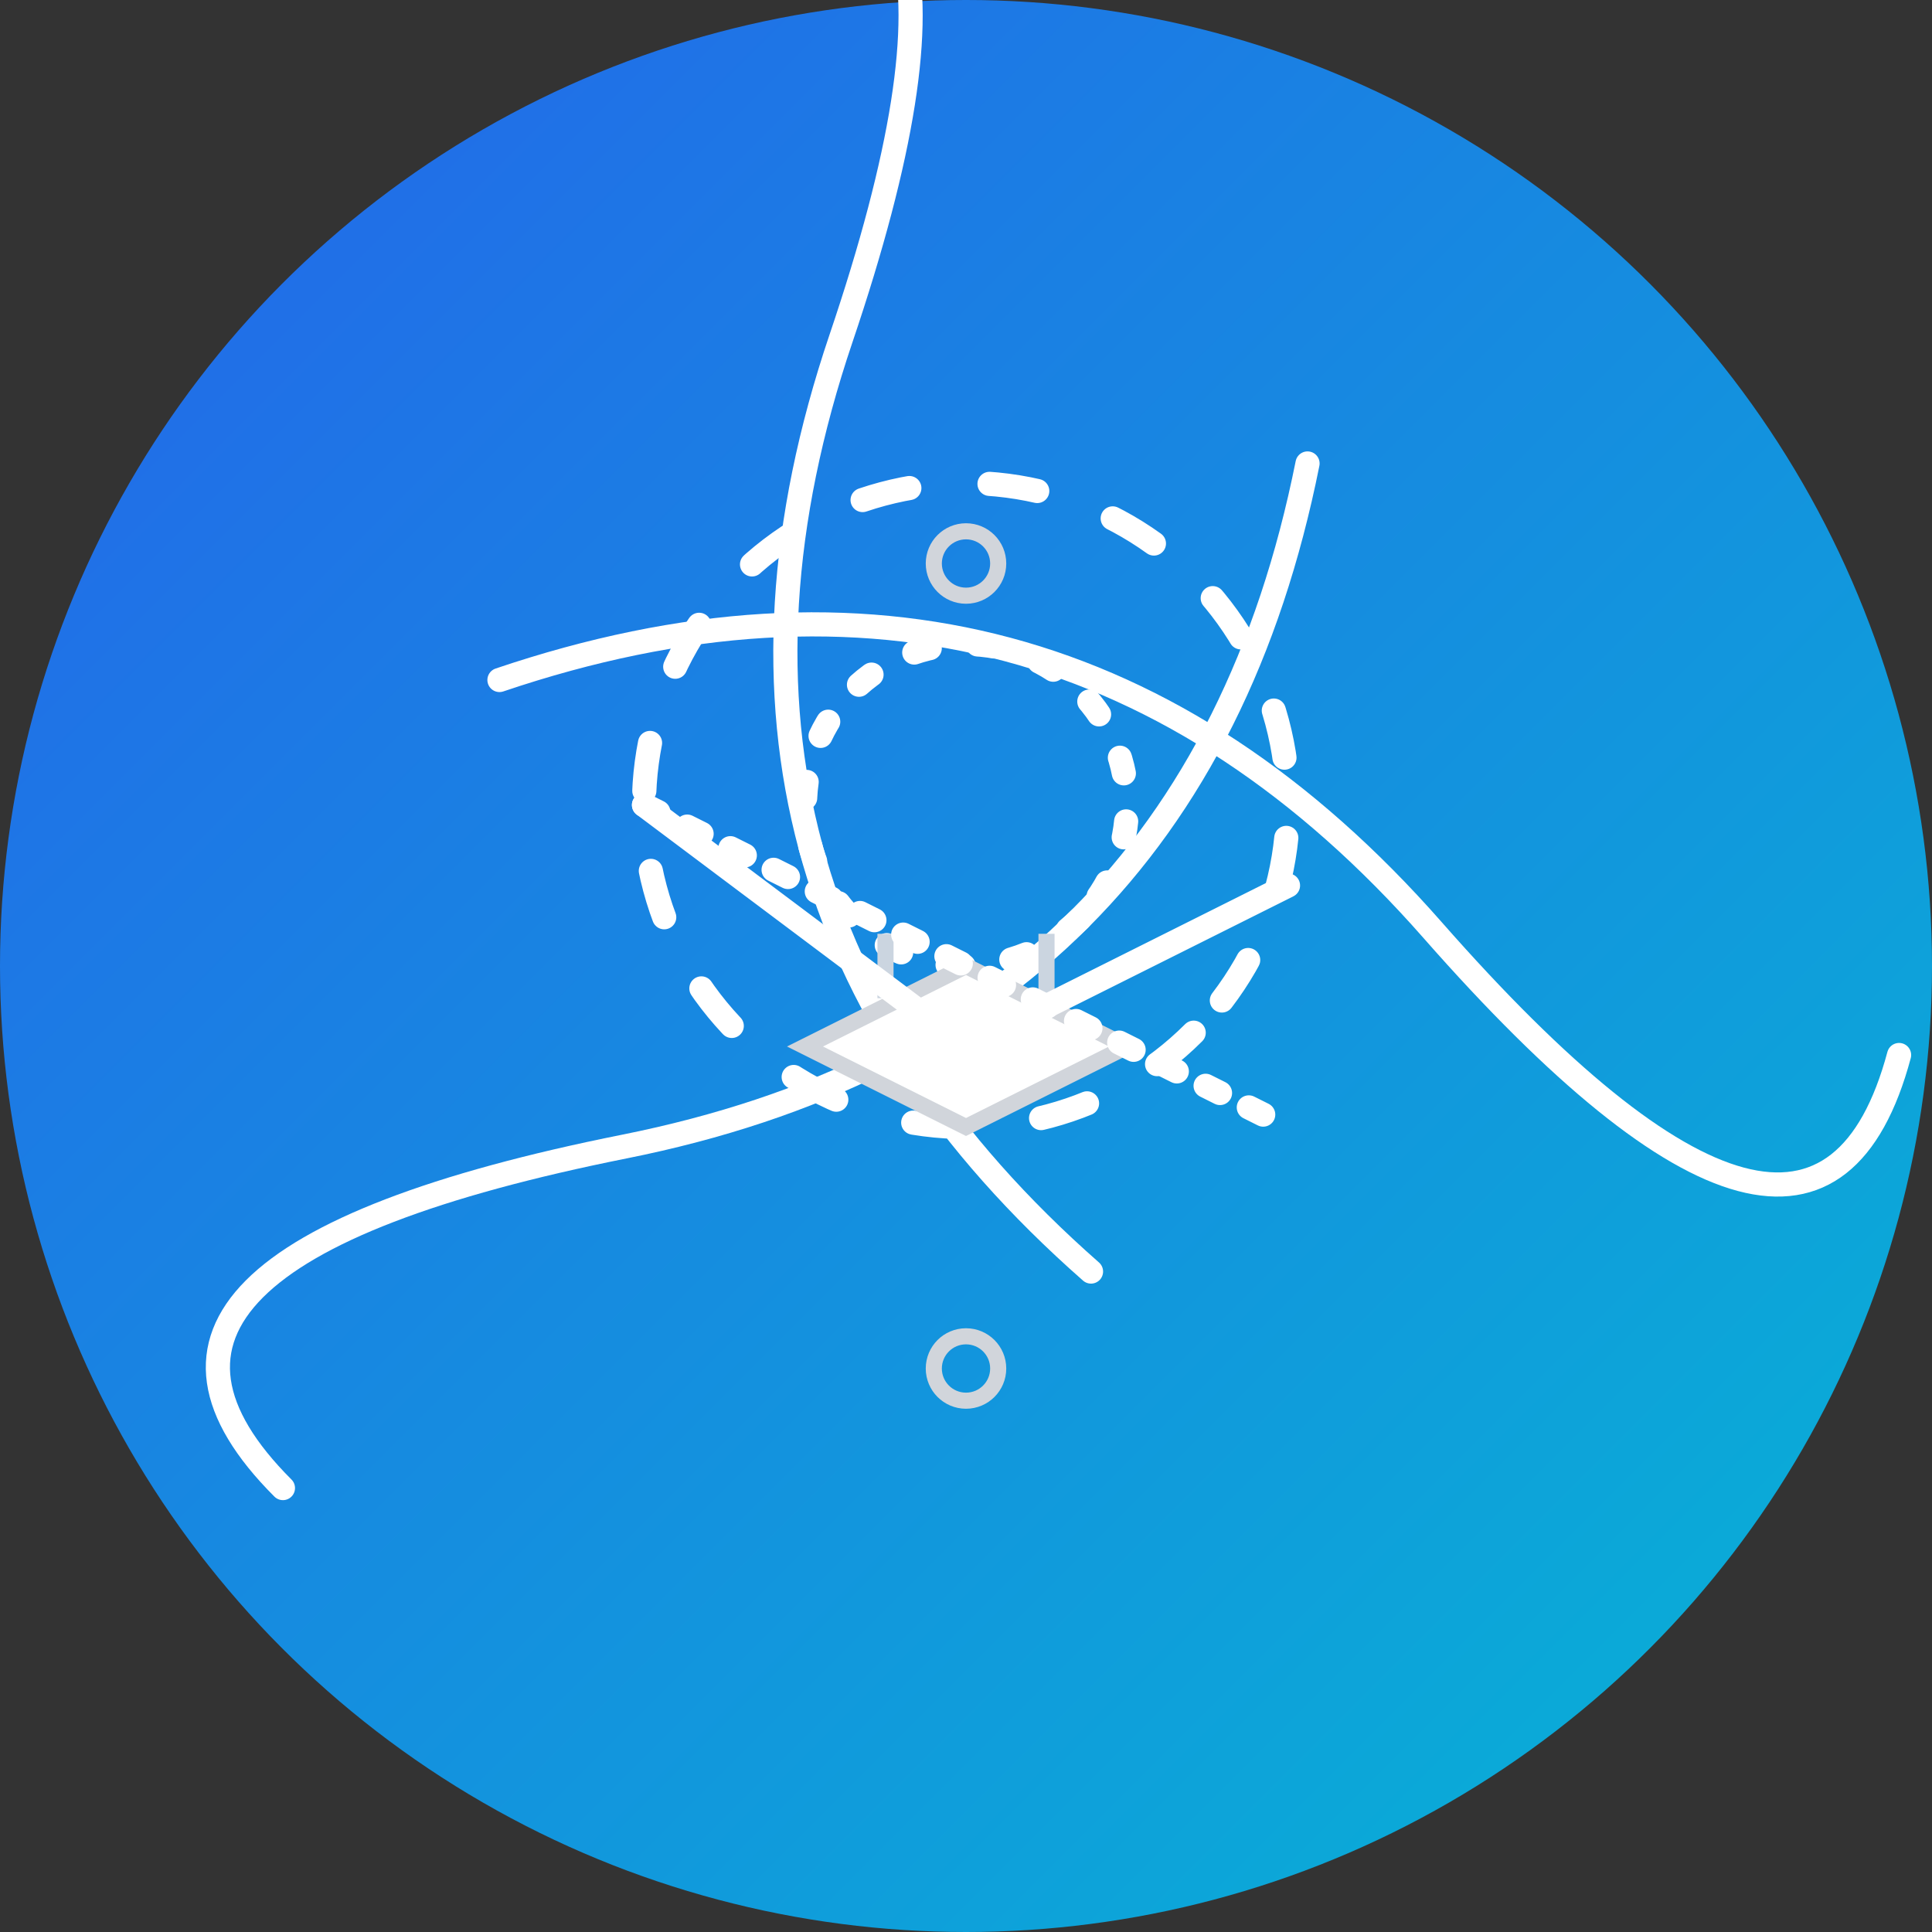 
<svg width="120" height="120" viewBox="0 0 120 120" fill="none" xmlns="http://www.w3.org/2000/svg" class="rounded-full">
  <rect x="0" y="0" width="120" height="120" fill="#333333" stroke="none"/>
  <defs>
    <linearGradient id="grad-sci" x1="0%" y1="0%" x2="100%" y2="100%">
      <stop offset="0%" stop-color="#2563EB" />
      <stop offset="100%" stop-color="#06B6D4" />
    </linearGradient>
  </defs>
  <circle cx="60" cy="60" r="60" fill="url(#grad-sci)" />
  <g transform="translate(60,50) rotate(45)" stroke="white" stroke-width="1.5" stroke-linecap="round">
    <circle cx="0" cy="0" r="10" stroke-dasharray="1 3" />
    <circle cx="0" cy="0" r="20" stroke-dasharray="3 5"/>
    <path d="M0 -30 Q 20 0 0 30 T0 60" />
    <g transform="rotate(120)">
      <path d="M0 -30 Q 20 0 0 30 T0 60" />
    </g>
    <g transform="rotate(240)">
      <path d="M0 -30 Q 20 0 0 30 T0 60" />
    </g>
  </g>
  <g transform="translate(60,60)" stroke="#D1D5DB" stroke-width="1">
    <circle cx="0" cy="-25" r="2" />
    <circle cx="0" cy="25" r="2" />
    <path d="M0 0 L10 5 L0 10 L-10 5 Z" fill="white" />
    <path d="M-5 -2 L-5 2" stroke="#CBD5E0"/>
    <path d="M5 -2 L5 2" stroke="#CBD5E0"/>
  </g>
  <g transform="translate(40,50)" stroke="white" stroke-width="1.5" stroke-linecap="round">
    <path d="M0 0 L20 15 L40 5" />
    <path d="M0 0 L40 20" stroke-dasharray="1 2"/>
  </g>
</svg>
